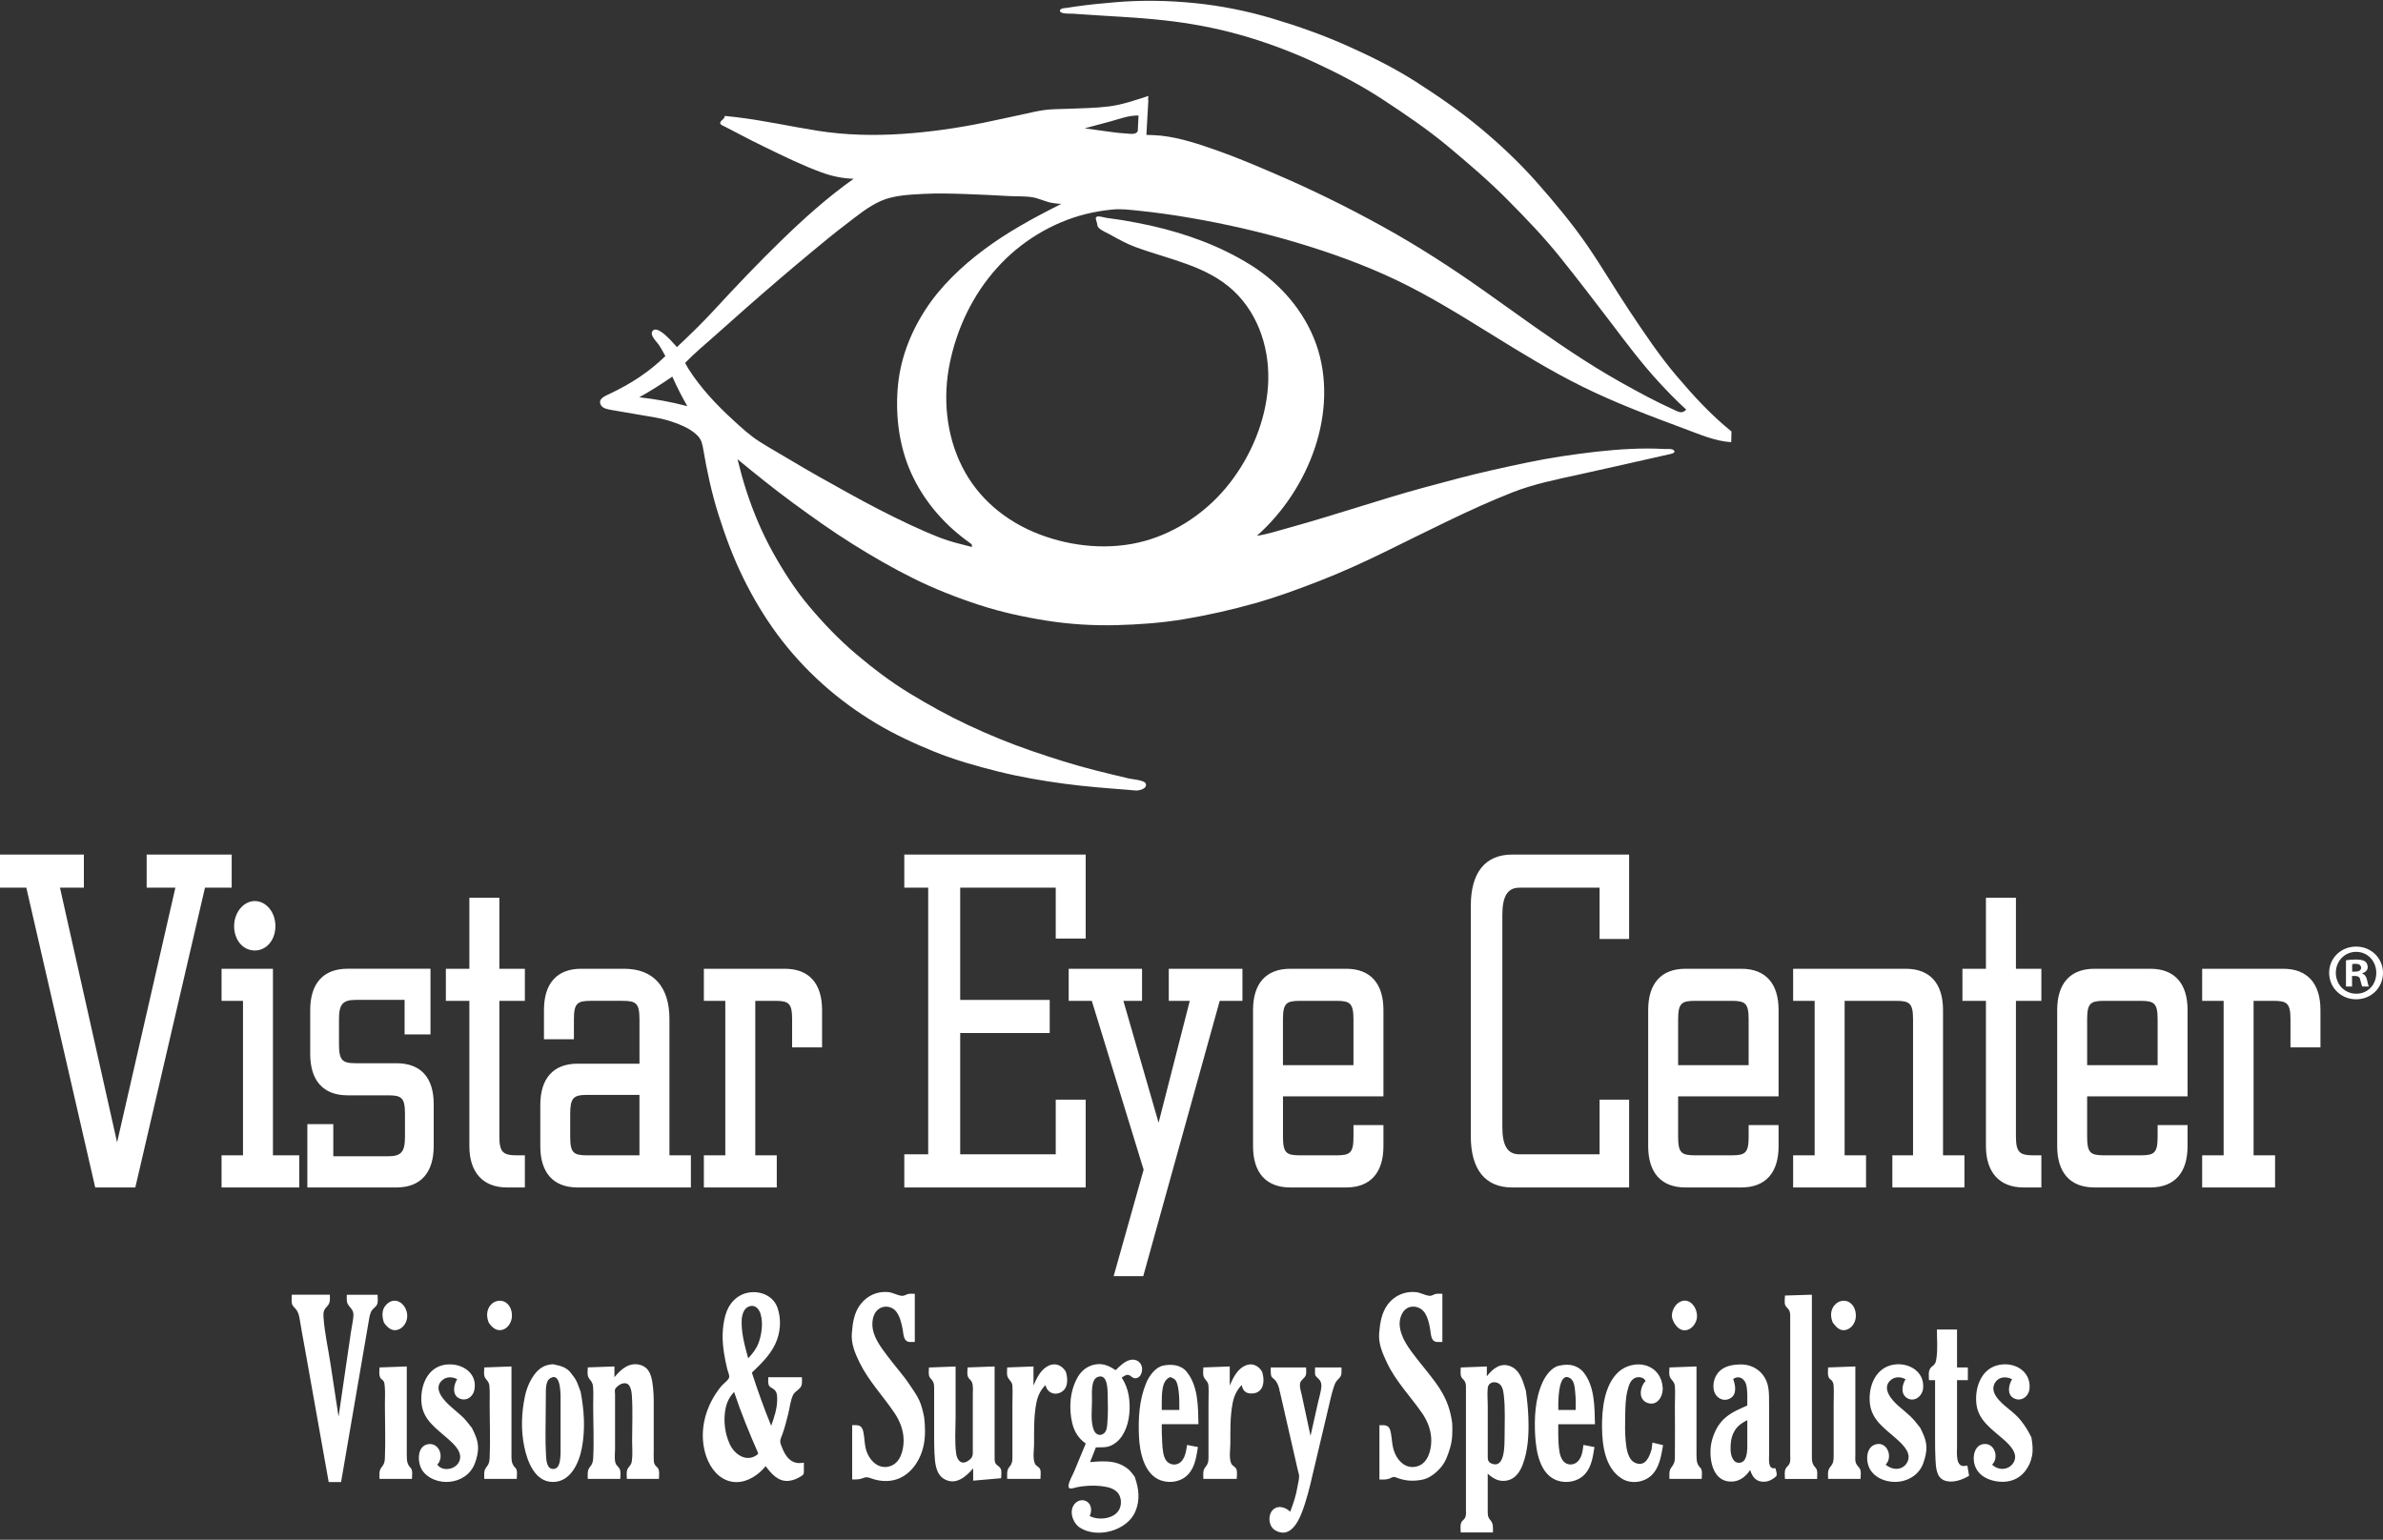 <svg xmlns="http://www.w3.org/2000/svg" id="Layer_1" viewBox="0 0 891.23 576"><rect x="0" y="0" width="891.23" height="576" fill="#333333" stroke="none"/><defs><style>.cls-1{fill:none;}.cls-2{fill-rule:evenodd;}.cls-2,.cls-3{fill:#fff;}</style></defs><path class="cls-2" d="M685.44,494.75c-.92-2.24-.94-4.67.76-6.61,1.37-1.56,3.71-2.1,5.51-.93,1.83,1.19,2.48,3.38,2.35,5.45-.14,2.08-1.43,4.13-3.48,4.78-2.36.74-3.87-.98-5.13-2.69M630.07,497.65c2.21,0,4.01-2.11,4.47-4.12.88-3.92-2.75-9.04-6.86-6.14-1.79,1.27-3.05,4.32-2.03,6.44.71,1.81,2.25,3.82,4.42,3.83M634.48,544.33v-33.16h0l-10.12.37c0,1.23-.33,2.95.43,4.04.78,1.12,1.49,1.52,1.61,3.06.17,2.25,0,4.57,0,6.82,0,6.66.08,13.32,0,19.97-.02,1.38-.36,2.3-1.21,3.36-1.09,1.36-.83,2.69-.83,4.43h12.07c0-1.17.35-2.94-.35-3.97-1.54-1.45-1.59-2.9-1.59-4.93M464.85,511.31c-2.51,1.61-3.77,4.39-4.93,7v-7.14l-9.88.37c0,1.28-.33,2.95.43,4.04.74,1.09,1.41,1.45,1.5,2.95.13,2.19,0,4.43,0,6.62v20.1c0,1.43-.16,2.39-1.09,3.47-1.15,1.34-.84,2.79-.84,4.51h12.49c0-1.09.3-2.69-.16-3.69-.43-.95-1.52-1.15-1.93-2.15-.87-2.12-.29-5.33-.29-7.52,0-4.89-.1-9.9.8-14.72.52-2.79,1.47-4.95,3.41-7.02.33,1.3.84,2.48,2.2,2.94,1.17.39,2.83.27,3.9-.37,2.55-1.54,2.33-5.16,1.55-7.58-1.57-2.68-4.39-3.57-7.15-1.8M424.37,552.44c1.57,4.41,2.1,8.7.2,13.1-3.07,7.1-14.22,10.1-20.69,5.93-2.83-1.83-4.38-6.74-1.58-9.3,1.4-1.28,3.59-1.33,4.91.15,1.11,1.25,1.05,3.41.32,4.79,3.29,1.77,9.16,1.13,11.03-2.38.87-1.64.87-3.75.07-5.4-.8-1.63-2.63-2.6-4.37-2.99-3.65-.82-7.8-.71-11.46,0-1.21.23-3.51,1.34-3.15-.8.28-1.69,1.43-3.55,2.09-5.11,1.46-3.47,2.89-6.95,4.33-10.43-2.72-1.93-4.27-4.37-5.06-7.64-1.36-5.67-.86-12.26,2.14-17.34,1.51-2.55,3.83-4.19,6.72-4.64,2.79-.44,5.08.67,7.4,2.17,1.45-1.45,3.27-3.28,5.34-3.8,2.03-.51,4.01.53,4.45,2.59.37,1.72-.44,4.34-2.62,4.24-.98-.05-1.51-1.03-2.4-1.23-.87-.2-1.85.51-2.51,1.01,1.33,2.07,2.2,4.31,2.61,6.75.72,4.37.37,9.67-1.67,13.63-1.13,2.18-2.49,3.77-4.67,4.89-1.97,1.01-3.85.73-5.95.81l-2.16,5.51c2.89-.25,5.94-.51,8.82.07,1.71.34,3.27,1.02,4.69,1.99,1.41.97,2.15,2.05,3.17,3.44M408.4,523.97c0,3.37-.63,7.92.72,11.09.61,1.45,2.05,2.24,3.47,1.34,1.42-.91,1.44-2.71,1.56-4.22.28-3.37.21-6.8.13-10.18-.05-2.1.03-8.32-3.77-6.89-2.68,1.01-2.06,6.64-2.11,8.86M191.29,545.31v-34.14h0l-10.18.37c0,1.23-.35,2.98.42,4.04.8,1.11,1.38,1.43,1.51,2.95.19,2.19.09,4.42.09,6.62,0,6.68.29,13.42,0,20.1-.06,1.39-.23,2.41-1.13,3.47-1.17,1.39-.89,2.71-.89,4.51h12.15c0-1.15.37-2.98-.38-3.97-1.2-1.2-1.58-2.3-1.58-3.95M372.13,546.9c-.18-.61-.15-1.22-.15-1.84v-33.89l-10.12.37c0,1.1-.28,2.59.21,3.62.35.73,1.03,1.06,1.37,1.79.64,1.37.38,3.36.38,4.85v20.43c0,2.09.17,2.93-1.73,4.23-2.5,1.71-4.13-.15-4.48-2.63-.64-4.55-.22-9.42-.22-14v-18.64l-9.98.37c0,.91-.14,1.91,0,2.81.14.94.61,1.21,1.14,1.87.95,1.14.81,2.65.81,4.05v12.57c0,3.62-.04,7.24.13,10.86.17,3.45.44,7.78,3.75,9.63,4.29,2.39,8.06-1,10.72-4.05v4.59h0l10.46-.91c0-1.14.43-3.14-.5-4.03-.67-.77-1.47-.91-1.8-2.01M300.64,550.15c0,1.22.05,1.39-1.02,2.08-1.38.89-2.93,1.55-4.57,1.73-3.97.43-6.53-2.61-8.7-5.49-.71.79-1.38,1.59-2.18,2.28-3.33,2.89-7.69,4.67-12.1,3.1-4.43-1.58-7.15-6.05-8.34-10.32-2.45-8.84.36-18.15,6.13-25.1.75-.89,2.41-1.97,2.8-3.05.29-.8-.41-2.2-.64-3.08-.52-2.08-.95-4.18-1.27-6.3-.72-4.74-.73-9.34.54-13.97,1.19-4.37,4.39-7.86,8.92-8.53,4.37-.66,9.06,1.34,10.58,5.75,1.52,4.41,1.11,9.44-.89,13.62-2.01,4.21-5.39,7.42-8.7,10.61,2.17,6.72,4.53,13.35,7.22,19.89,1.13-3.19,2.24-6.42,2.24-9.85,0-1.69-.05-3.05-1.59-4.05-.85-.55-1.42-.65-1.67-1.73-.19-.81-.07-1.71-.07-2.53h12.58c0,1.36.27,2.9-.7,3.99-.86.99-2.07,1.47-2.64,2.71-.99,2.13-1.21,4.78-1.79,7.04-.66,2.55-1.27,5.13-2.18,7.6-.63,1.69-1.15,2.37-.49,4.02.45,1.15.91,2.33,1.55,3.39,1.43,2.37,3.53,3.74,6.34,3.27.22.02.43,0,.64-.09v3ZM279.82,508.13c1.56-1.69,2.96-3.39,3.8-5.57,1.25-3.24,1.85-7.62.84-10.99-.55-1.86-1.93-3.55-4.07-2.93-2.03.59-2.61,2.5-2.96,4.39-.39,5.17,1.05,10.14,2.39,15.1M283.59,543.7c-3.34-7.56-6.42-15.15-9.04-22.98-1.77,1.87-2.76,3.89-3.24,6.44-.81,4.27-.2,9.13,1.61,13.06,1.79,3.87,6.19,6.92,10.18,4.05l.49-.57ZM491.81,511.54v2.44c.12,1.1,1.27,1.55,1.83,2.4.51.78.62,1.71.52,2.62-.2,1.89-.81,3.79-1.22,5.63-.93,4.17-1.87,8.34-2.81,12.5-1.1-5.12-2.2-10.25-3.3-15.38-.29-1.35-.95-3.16-.53-4.52.33-1.05,1.46-1.57,1.94-2.51.46-.93.23-2.17.23-3.17h-13.23c0,.89-.03,1.77.09,2.66.15.99.49,1.13,1.21,1.75,1.07.91,1.95,3.08,2.02,4.47h.07c1.43,6.26,2.86,12.52,4.29,18.78l2.48,10.84c.15.63.43,1.36.46,2.01.06,1.27-.39,2.77-.6,4.05-.51,3.23-1.55,6.36-2.73,9.41-1.87-1.89-5.08-2.65-6.86-.25-1.61,2.15-1.07,5.95,1.39,7.28,6.42,3.47,9.49-5.44,10.94-9.9,1.55-4.77,2.62-9.76,3.78-14.66,1.71-7.23,3.42-14.46,5.13-21.7.53-2.23,1-4.49,1.69-6.68.55-1.77.83-2.73,2.2-3.99,1.17-1.06.9-2.57.9-4.07h-9.9ZM582.79,532.77c0,2.29-.06,4.61.09,6.9.14,2.19.29,5.15,1.79,6.92,1.41,1.65,3.86,1.63,5.36.17,1.64-1.6,1.89-4.08,2.16-6.23l4.13.79c-.56,3.42-1.03,7.24-3.41,9.96-2.55,2.92-6.89,3.81-10.52,2.55-6.51-2.27-7.88-10.84-8.24-16.75-.39-6.6-.03-13.87,2.75-19.97,1.13-2.48,3.39-5.67,6.24-6.24,1.97-.39,3.47-.54,5.45.03,1.27.37,2.71,1.32,3.55,2.34,4.34,5.36,4.2,13,4.37,19.55h-13.74ZM582.79,527.43h6.51c0-2.05.07-4.14-.15-6.18-.19-1.83-.21-4.65-1.99-5.73-4.07-2.45-4.3,7.14-4.36,9.09v2.82ZM664.02,549.26c.13.71.55,1.79.45,2.49-.07.55-.42.73-.92,1.11-1.03.77-2.13,1.32-3.43,1.42-3.19.24-4.68-1.57-5.57-4.37-2.01,3.01-4.81,4.85-8.53,4.2-6.37-1.11-7.15-10.62-5.68-15.58.97-3.3,2.45-6.11,5.15-8.38,2.31-1.93,5.25-3.15,7.98-4.37,0-2.45.15-5.05-.32-7.46-.48-2.44-2.68-4.03-4.96-2.45.84,2.25,1.51,5.69-1.02,7.18-2.71,1.61-5.66-.25-6.22-3.08-.51-2.63.38-5.49,2.39-7.26,1.94-1.71,4.61-2.18,7.09-2.29,5.36-.26,9.8,3.02,10.84,8.34.45,2.28.34,4.76.36,7.08.03,2.89,0,5.78,0,8.68,0,3.31-.02,6.63,0,9.94,0,1.41-.4,4.95,1.8,4.8h.57ZM653.48,531.25c-2.14,1.13-3.75,2.15-4.93,4.32-1.17,2.13-1.39,4.47-1.32,6.87.05,1.92.85,4.93,3.29,4.77,2.67-.17,2.86-3.63,2.96-5.62v-10.34ZM735.52,548.25c-4.33,1.25-3.6-4.61-3.6-7.34v-24.61h4.05v-4.76h-4.05v-14.18h-7.53c0,3.48.35,7.14-.15,10.59-.09.67-.19,1.47-.53,2.07-.39.69-1.09,1.03-1.6,1.62-1.08,1.24-.69,3.12-.69,4.66h2.29v21.8c0,2.61.01,5.22.15,7.83.15,2.72.24,6.69,3.27,7.86,3.06,1.18,6.64-.16,9.3-1.72l-.65-3.81h-.28ZM448.21,532.77h-13.72c0,2.3,0,4.62.17,6.92.16,2.15.2,5.27,1.74,6.98,1.34,1.47,3.69,1.61,5.16.27,1.76-1.6,2.03-4.21,2.41-6.41l4.05.79c-.57,3.45-1.04,7.2-3.41,9.96-2.49,2.91-6.71,3.77-10.3,2.57-6.39-2.15-8.06-10.57-8.33-16.42-.31-6.79.06-13.72,2.69-20.07,1.08-2.61,3.41-5.91,6.35-6.51,3.16-.64,6.68-.33,8.86,2.39,4.29,5.37,4.19,13.02,4.34,19.55M441.07,527.43c0-2.45.03-4.9-.3-7.34-.15-1.06-.32-2.11-.75-3.09-.55-1.25-1.22-1.3-2.26-1.87-3.43,1.09-3.19,6.52-3.27,9.48v2.82h6.58ZM571.61,530.73c.2,5.77-.09,11.83-2.17,17.26-1.01,2.64-2.7,5.11-5.54,5.79-3.01.71-5.28-.49-7.5-2.48v13.65c0,1.34-.06,2.51.88,3.57,1.31,1.47,1.07,2.77,1.07,4.73h-12.05c0-1.11-.23-2.47.13-3.53.29-.87,1.18-1.22,1.56-2.05.41-.9.27-2.07.27-3.03v-45.45c0-.95,0-1.85-.58-2.67-.46-.66-1.11-.97-1.3-1.84-.23-.99-.07-2.12-.07-3.13l9.76-.37v3.67c2.23-2.87,5.2-5.35,9.05-3.66,3.51,1.54,4.55,5.81,5.56,9.1.49,3.53.82,6.88.94,10.44M562.43,521.99c-.23-2.03-.65-4.39-2.91-4.85-1.54-.31-2.93.46-3.11,2.07-.24,2.15,0,4.47,0,6.64v18.48c0,1.47-.11,2.55,1.51,3.19,5.07,1.97,4.72-7.33,4.79-9.98,0-5.15.29-10.42-.29-15.55M538.48,519.5c-2.58-3.99-5.68-7.49-8.59-11.24-2.84-3.67-6.1-7.78-6.42-12.61-.13-2.11.66-4.77,2.43-6.05,1.92-1.39,4.78-.93,6.36.76,1.62,1.75,2.27,4.76,2.64,7.06.19,1.19.23,2.62.87,3.66.78,1.27,2.36.91,3.67.91v-18c-.79,0-1.66-.1-2.43.05-.79.15-1.53.79-2.35.71-1.74-.16-3.39-1.23-5.21-1.4-4.01-.37-7.82,1.25-10.3,4.44-2.45,3.16-3.03,7.12-3.35,10.96-.33,3.98,1.33,7.65,2.99,11.16,3.22,6.8,8.73,12.49,13.01,18.63,2.19,3.15,3.57,6.78,3.49,10.65-.07,3.47-1.3,8.09-5.04,9.28-4.63,1.47-7.96-2.31-9.12-6.37-.53-1.89-.53-3.83-.9-5.75-.19-.99-.37-2.19-1.28-2.79-.85-.58-2.09-.41-3.05-.41v20.32c1.33,0,2.55.1,3.79-.37.48-.19,1-.56,1.51-.59.65-.03,1.38.38,1.99.57,2.99.98,5.43,1.03,8.51.5,2.81-.49,5.22-2.42,7.06-4.52,1.93-2.19,2.81-4.89,3.62-7.63.85-2.89.87-6.02.74-9.02-.63-4.82-2.02-8.83-4.66-12.91M759.72,537.69c-1.19-2.41-2.31-4.26-3.98-6.36-1.31-1.65-3.03-3.07-4.65-4.39-2.7-2.21-7.66-6.24-4.64-10.14,1.47-1.9,4.09-1.89,6.06-.85-1.26,2.01-2,5.57.48,7.02,2.86,1.66,5.81-.59,6.05-3.59.54-6.78-6.2-10.29-12.22-8.6-6.21,1.74-8.4,8.95-7.62,14.72.83,6.1,6.11,9.38,10.33,13.16,2.18,1.97,5.37,5.09,3.61,8.3-1.69,3.08-5.76,3.27-8.09.93,2.58-2.52,1.07-7.83-2.79-7.72-3.96.11-4.73,5.09-3.67,8.08,1.38,3.91,5.19,5.64,9.04,6.02,3.78.37,7.37-.85,9.75-3.92,1.32-1.71,2.21-3.63,2.59-5.76.45-2.45.15-4.47-.24-6.89M677.63,544.41v-60.08l-10.06.31c0,1.05-.29,2.53.08,3.54.29.81,1.19,1.3,1.55,2.11.4.9.33,1.75.33,2.7v51.05c0,.99.13,2.09-.12,3.07-.27,1.05-1.07,1.37-1.55,2.24-.6,1.08-.3,2.7-.3,3.89h12.02c0-1.23.31-2.86-.38-3.97-1.55-1.57-1.58-2.71-1.58-4.85M693.95,546.72c-.15-.78-.06-1.63-.06-2.41v-33.14l-10.19.37c0,1.25-.31,2.93.43,4.04.27.39.78.63,1.06,1.01.42.55.55,1.25.59,1.94.13,2.19,0,4.43,0,6.62v19.64c0,1.75-.17,2.67-1.3,4.03-1.09,1.29-.78,2.77-.78,4.41h12.14c0-1.17.35-2.93-.36-3.97-.64-.89-1.31-1.35-1.53-2.54M714.24,529.6c-1.35-1.23-2.73-2.39-4.1-3.55-2.58-2.19-6.76-6.88-2.82-9.94,1.55-1.2,3.68-1.08,5.35-.17-1.28,2.02-1.9,5.27.31,6.88,2.73,1.98,5.87-.36,6.23-3.29.82-6.84-6.26-10.49-12.22-8.76-6.13,1.77-8.36,8.74-7.63,14.48.79,6.27,5.94,9.39,10.23,13.29,2.31,2.11,5.62,5.31,3.58,8.7-1.81,3.01-5.68,2.71-7.94.64,2.82-2.79.59-8.78-3.72-7.57-4.01,1.13-3.79,6.98-1.84,9.8,2.27,3.31,6.7,4.61,10.53,4.17,4.03-.47,7.72-2.96,9.1-6.95.7-2.01,1.27-4.11,1.15-6.27-.15-2.64-1.15-4.59-2.28-6.92-1.26-1.58-2.43-3.18-3.93-4.54M617.71,542.09c-.79,2.74-2.21,6.59-5.89,5.25-2.96-1.07-3.53-5.3-3.8-7.98-.32-3.21-.28-6.51-.21-9.73.07-3.07.09-6.4.85-9.39.43-1.68.95-3.79,2.63-4.68,1.35-.72,3.42-.45,4.17,1.03-2.11,2.13-2.93,6.86.61,8.19,3.73,1.4,5.95-2.43,5.77-5.64-.21-3.98-2.51-7.25-6.43-8.38-3.33-.97-7.41.07-9.98,2.36-5.43,4.85-6.35,14-6.28,20.79.07,6.89,1.14,15.36,7.5,19.27,3.35,2.07,8.16,1.41,10.96-1.25,3.05-2.89,3.68-7.37,4.37-11.32l-3.98-.96-.29,2.45ZM343.73,523.73c-.93-2-2.24-3.78-3.45-5.61-2.53-3.81-5.63-7.18-8.36-10.84-2.66-3.56-5.75-7.5-5.66-12.16.05-2.29.84-4.7,2.97-5.81,1.92-1.01,4.49-.49,5.87,1.23,1.48,1.85,2.11,4.59,2.51,6.88.21,1.23.23,2.59.92,3.66.78,1.25,2.29.91,3.6.91v-18c-.83,0-1.73-.11-2.53.09-.77.19-1.45.75-2.27.67-1.73-.15-3.37-1.23-5.17-1.4-4.03-.39-7.77,1.29-10.26,4.47-2.49,3.18-3.01,7.05-3.32,10.93-.31,3.93,1.21,7.52,2.9,10.97,3.36,6.87,8.8,12.52,13.04,18.82,2.09,3.1,3.47,6.66,3.43,10.45-.04,3.59-1.19,8.24-5.07,9.49-4.47,1.43-7.94-2.36-9.03-6.34-.51-1.89-.5-3.89-.84-5.8-.17-.99-.37-2.17-1.25-2.79-.81-.57-2.13-.42-3.05-.42v20.32c1.53,0,2.72.05,4.13-.54,1.44-.61,2.31-.07,3.76.39,2.73.86,5.78,1.02,8.56.15,5.74-1.79,9.31-7.56,10.37-13.23.61-3.31.48-6.8.09-10.12-.45-2.17-.95-4.35-1.88-6.38M391.41,511.31c-2.5,1.6-3.75,4.39-4.89,7v-7.14l-9.84.37c0,1.29-.32,2.94.43,4.04.74,1.09,1.43,1.45,1.53,2.95.13,2.19,0,4.43,0,6.62v20.1c0,1.42-.17,2.4-1.1,3.47-1.15,1.35-.85,2.79-.85,4.51h12.43c0-1.09.3-2.69-.16-3.69-.39-.85-1.41-1.06-1.84-1.89-1.01-1.91-.38-5.41-.38-7.44,0-4.94-.12-10.02.75-14.89.51-2.87,1.47-5.1,3.51-7.2.59,2.81,3.49,4.15,6.07,2.54,2.53-1.59,2.31-5.1,1.53-7.55-1.61-2.66-4.39-3.59-7.18-1.8M244.91,547.92c-.37-.65-.41-1.34-.42-2.07-.04-1.21,0-2.42,0-3.63v-14.36c0-2.74.07-5.52-.21-8.25-.35-3.42-.74-7.76-4.64-8.96-4.19-1.29-7.42,1.54-9.84,4.55v-4.03c-3.33.15-6.66.25-9.98.35,0,1.26-.32,2.95.45,4.05.83,1.2,1.4,1.59,1.53,3.19.19,2.23.05,4.53.05,6.77,0,6.62.34,13.34,0,19.96-.07,1.32-.33,2.23-1.17,3.23-1.15,1.36-.86,2.79-.86,4.51h12.16c0-1.1.29-2.67-.21-3.68-.44-.89-1.29-1.29-1.59-2.32-.45-1.55-.15-3.51-.15-5.08v-20.52c0-.51-.17-1.36,0-1.85.29-.85,1.59-1.81,2.39-2.1,3.17-1.13,3.73,2.05,3.9,4.43.38,5.57.09,11.24.09,16.82,0,2.49.25,5.12-.09,7.6-.17,1.24-.61,1.6-1.33,2.53-.88,1.14-.55,2.81-.55,4.17h12c0-1.19.33-2.9-.35-3.97-.35-.52-.85-.79-1.17-1.34M217.17,520.69c1.3,7.01,1.77,13.8.47,20.85-1.03,5.54-4.11,12.76-10.75,12.84-6.86.09-9.68-7.72-10.82-13.19-1.27-6.16-1.05-12.55.21-18.68.64-3.07,1.76-5.82,3.61-8.35.91-1.25,2.1-2.38,3.55-3.05.95-.44,2.91-.96,3.97-.67v.03c2.41.47,4.58,1.1,6.13,3.17.73.98,1.54,1.94,2.07,3.04.61,1.29,1.05,2.69,1.56,4.01M205.73,515.62c-1.84,1.15-1.54,4.66-1.59,6.54-.05,2.06-.05,4.11-.05,6.17,0,5.21-.21,10.48.1,15.7.11,1.83.13,5.61,2.81,5.48,2.56-.13,2.49-3.87,2.65-5.69v-18.86c0-2.18.47-12.09-3.93-9.35M129.7,484.33c0,1.53-.25,2.88.77,4.11,1.01,1.21,1.81,1.99,1.71,3.72-.12,1.99-.62,4.01-.91,5.99-1.17,8.05-2.35,16.1-3.53,24.15-.37,2.55-.75,5.11-1.12,7.66-1.01-6.66-2.03-13.32-3.05-19.99-.87-5.67-2.21-11.51-2.58-17.24-.11-1.63-.01-2.67,1.2-3.88,1.4-1.39,1.18-2.57,1.18-4.51h-14.24c0,1.07-.2,2.33.06,3.37.22.9.99,1.39,1.53,2.1.91,1.19,1.17,2.47,1.4,3.92.56,3.52,1.25,7.03,1.87,10.54,2.35,13.23,4.71,26.45,7.07,39.68.62,3.49,1.24,6.97,1.87,10.46h4.63c1.57-9.14,3.14-18.28,4.71-27.43,1.87-10.9,3.73-21.79,5.62-32.68.25-1.43.41-2.99,1.26-4.2.52-.73,1.45-1.23,1.84-2.04.51-1.05.22-2.59.22-3.71h-11.5ZM148.75,497.45c2.11-.65,3.45-2.79,3.55-4.93.19-4.29-4.3-8.23-7.9-4.4-1.75,1.85-1.55,4.43-.81,6.64,1.18,1.72,2.89,3.39,5.16,2.69M152.13,544.31v-33.14l-10.2.37c0,1.23-.33,2.95.42,4.04.28.41.83.65,1.09,1.07.35.56.39,1.3.45,1.93.21,2.27.06,4.6.06,6.88,0,6.62.27,13.3,0,19.92-.05,1.31-.25,2.33-1.12,3.34-1.18,1.39-.9,2.71-.9,4.51h12.14c0-1.17.35-2.93-.36-3.97-1.52-1.49-1.57-2.89-1.57-4.95M172.53,529.6c-1.34-1.19-2.75-2.37-4.08-3.55-2.53-2.25-6.83-6.83-2.81-9.94,1.54-1.19,3.69-1.09,5.35-.17-1.27,2-1.99,5.59.49,7.02,2.69,1.54,5.45-.33,5.96-3.14,1.27-6.99-6.09-10.64-12.04-9.08-6.18,1.63-8.34,8.65-7.74,14.32.65,6.24,5.69,9.42,9.97,13.26,2.35,2.12,5.9,5.31,3.89,8.82-1.53,2.67-6.06,3.4-7.98.75,2.63-2.71.87-8.07-3.15-7.68-4.58.44-4.38,6.98-2.44,9.85,2.18,3.23,6.43,4.62,10.19,4.26,4.16-.4,7.81-2.73,9.4-6.76.79-2.03,1.35-4.29,1.23-6.49-.15-2.63-1.16-4.6-2.28-6.92-1.27-1.59-2.43-3.19-3.95-4.54M188,497.43c2.12-.65,3.39-2.93,3.46-5.05.06-1.97-.61-4.05-2.35-5.17-1.82-1.15-4.19-.66-5.58.93-1.65,1.91-1.64,4.41-.75,6.61,1.18,1.79,2.91,3.39,5.23,2.68"></path><path class="cls-2" d="M647.56,161.4c-7.66-6.18-14.11-13.22-20.47-20.7-6.51-7.66-12.16-16.16-17.74-24.51-5.41-8.12-10.33-16.55-15.87-24.59-5.69-8.24-12.13-15.92-18.75-23.43-6.43-7.28-13.64-14.08-21.11-20.29-7.66-6.37-15.75-11.95-24.13-17.32-8.02-5.13-16.64-9.4-25.3-13.28-9.24-4.15-18.75-7.51-28.46-10.4-9.51-2.82-19.12-4.74-28.99-5.73-9.87-.99-19.92-1.15-29.81-.3-4.78.41-9.56.86-14.31,1.54-1.27.18-2.53.37-3.8.57-.51.08-1.21.07-1.69.27-1.02.42-.93,1.23.09,1.57,1.32.43,3.19.24,4.57.35.8.06,1.6.12,2.4.18,10.32.73,20.74,1.12,31.03,2.25,9.58,1.05,19.08,2.79,28.36,5.39,9.68,2.72,19.09,6.23,28.23,10.45,8.7,4.02,17.31,8.54,25.34,13.8,8.34,5.47,16.63,11.08,24.3,17.47,7.6,6.34,15.18,12.8,22.16,19.84,7.04,7.09,13.86,14.17,20.1,21.98,6.28,7.86,12.42,15.82,18.51,23.84,5.83,7.67,11.56,15.39,18.1,22.49,3.3,3.59,6.7,7.09,10.31,10.38-1.59,1.8-3.03.76-4.87-.07-1.72-.78-3.41-1.57-5.11-2.41-3.17-1.57-6.28-3.22-9.38-4.91-6.5-3.51-12.87-7.26-19.09-11.25-12.68-8.14-24.81-17.07-37.1-25.77-12.31-8.72-25.08-16.96-38.3-24.24-13.01-7.18-26.43-13.78-40.1-19.63-6.97-2.99-13.93-5.97-21.09-8.5-6.91-2.45-14.04-4.88-21.37-5.69-1.82-.2-3.64-.22-5.47-.29l.73-13.02-.11.05.11-1.59c-4.83,1.55-9.68,3.27-14.74,3.91-5.19.65-10.48.69-15.72.9-2.79.11-5.63.08-8.41.45-2.55.33-5.09.97-7.61,1.51-5.03,1.07-10.04,2.2-15.06,3.23-10.14,2.07-20.38,3.53-30.71,4.21-10.44.68-20.95.45-31.29-1.17-10.29-1.62-20.48-3.93-30.84-5.14-1.33-.16-2.66-.31-4-.43-.21,1-.67,1.16-1.31,1.81-1.18,1.23.21,1.65,1.25,2.17,1.74.89,3.49,1.78,5.23,2.71,3.21,1.71,6.46,3.34,9.73,4.93,7.02,3.41,14,6.86,21.34,9.54,3.95,1.44,7.74,2.19,11.92,2.36-9.68,6.85-18.66,14.9-27.15,23.17-8.54,8.33-16.78,16.96-24.85,25.74-4.49,4.88-9.26,9.52-14.1,14.05-1.19-1.32-7.26-8.64-9.13-6-1.11,1.57,1.51,3.9,2.25,4.97.96,1.39,1.74,2.91,2.56,4.39-6.18,6.03-12.98,10.4-20.75,14.08-1.85.87-4.71,1.97-3.29,4.34.73,1.23,2.65,1.51,4.07,1.77,5.34.93,10.7,1.83,16.04,2.75,3.77.65,7.34,1.73,10.79,3.33,1.83.85,3.68,1.97,5.11,3.41,1.61,1.63,1.89,3.31,2.26,5.47,1.38,8.13,3.15,16.28,5.64,24.15,2.54,8.07,5.49,15.98,9.21,23.58,3.62,7.4,7.8,14.43,12.68,21.07,5.01,6.8,10.73,13.06,17.01,18.7,6.21,5.57,12.94,10.48,20.09,14.76,6.97,4.17,14.27,7.54,21.79,10.59,7.73,3.14,15.78,5.39,23.86,7.41,8.06,2.01,16.29,3.43,24.52,4.54,7.92,1.07,15.88,1.68,23.85,2.29,1,.08,2.01.19,3.01.27,1.21.1,4.58-.66,3.74-2.65-.53-1.23-4.83-1.53-6.18-1.83-4.11-.94-8.2-1.97-12.3-2.99-8.22-2.05-16.34-4.65-24.35-7.41-8.01-2.75-15.89-6.01-23.56-9.6-7.53-3.52-14.73-7.53-21.83-11.84-7.13-4.33-13.72-9.36-20.09-14.74-6.39-5.41-12.18-11.48-17.57-17.88-5.22-6.21-9.6-13.08-13.54-20.15-4.07-7.31-7.34-15.12-9.93-23.07-1.25-3.87-2.32-7.81-3.29-11.76,6.76,5.55,13.54,11.04,20.59,16.22,7.32,5.37,14.73,10.66,22.43,15.48,7.35,4.61,14.87,8.96,22.65,12.82,7.97,3.96,16.27,7.23,24.72,9.98,8.29,2.7,16.83,4.56,25.43,5.91,8.46,1.33,17.2,1.86,25.77,1.65,8.56-.22,17.06-.83,25.52-2.25,8.92-1.51,17.7-3.49,26.41-5.94,8.26-2.33,16.32-5.31,24.31-8.42,8.28-3.23,16.35-6.91,24.33-10.82,7.73-3.8,15.45-7.62,23.21-11.38,8.04-3.89,16.21-7.62,24.53-10.89,8-3.15,16.52-4.81,24.9-6.66,8.92-1.96,17.82-4,26.73-5.99,2.22-.5,4.44-1.01,6.66-1.51.71-.16,3.01-.51,1.97-1.56-.69-.69-2.49-.42-3.42-.47-4.23-.25-8.5-.23-12.74-.03-8.68.41-17.29,1.48-25.87,2.78-8.66,1.31-17.29,3.23-25.84,5.14-8.62,1.93-17.14,4.25-25.67,6.56-8.2,2.21-16.32,4.76-24.43,7.26-8.6,2.65-17.19,5.33-25.86,7.72-3.97,1.09-8.02,2.43-12.1,3.05,9.94-8.86,17.5-20.37,21.72-32.97,4.15-12.4,4.89-26.27.46-38.72-4.39-12.36-13.46-22.77-24.55-29.67-11.4-7.1-24.04-11.67-37.1-14.64-3.42-.77-6.88-1.4-10.34-2.01-1.61-.28-3.23-.48-4.84-.71-.54-.08-1.08-.15-1.62-.23-.77-.11-2.76-.75-3.48-.47-.94.35-.27,1.45-.08,2.26.19.81.11,1.38.67,1.93,1.14,1.12,3.17,1.91,4.58,2.7,2.89,1.63,5.95,3.29,9.06,4.45,12.58,4.68,26.69,6.94,36.8,16.41,9.73,9.11,13.8,22.74,12.88,35.82-.92,13.02-6.34,25.87-14.3,36.12-7.96,10.25-19.32,18.22-31.87,21.67-12.84,3.54-27.05,2.21-39.39-2.53-12.46-4.78-22.94-13.42-28.93-25.47-5.92-11.9-7.18-25.79-4.48-38.71,2.73-13.13,8.61-25.41,17.6-35.43,8.76-9.76,20.48-16.98,33.21-20.17,3.24-.81,6.59-1.36,9.91-1.69,3.15-.31,6.33.07,9.47.39,6.59.67,13.18,1.59,19.71,2.72,13.28,2.29,26.44,5.28,39.37,9.12,12.83,3.81,25.53,8.36,37.64,14.12,12.27,5.85,23.87,13.06,35.42,20.21,11.15,6.91,22.37,13.81,34.13,19.63,12.41,6.14,25.33,11,38.3,15.82,5.64,2.09,11.42,4.65,17.46,5.02.05-1.37.04-2.66.09-4.01M256.94,151.91c-5.89-1.56-11.8-2.62-17.86-3.29,4.27-2.36,8.34-4.99,12.36-7.74,1.69,3.81,3.55,7.47,5.63,11.08l-.13-.05ZM395.92,76.79c-9.74,4.9-19.26,10.11-28.01,16.66-8.32,6.23-16.22,13.72-21.87,22.49-5.83,9.04-9.56,18.97-10.34,29.74-.77,10.56.69,21.54,5.05,31.23,4.45,9.86,11.42,18.22,20.03,24.75.67.51,1.37,1.01,2.05,1.51.73.53.71.52.65,1.44-4.01-1.03-8.06-1.95-11.93-3.47-3.8-1.49-7.54-3.12-11.24-4.85-7.65-3.59-15.15-7.48-22.54-11.58-7.54-4.19-15.12-8.35-22.51-12.82-3.79-2.29-7.68-4.43-11.4-6.82-3.47-2.22-6.58-5.1-9.6-7.87-6.27-5.73-12.18-12-16.76-19.19-.47-.73-.85-1.49-1.26-2.26,3.47-3.61,7.4-6.85,11.14-10.18,4-3.55,7.98-7.12,12-10.65,8.06-7.08,16.19-14.06,24.45-20.9,4.04-3.35,8.1-6.72,12.28-9.89,4.2-3.19,8.5-6.84,13.36-8.97,4.87-2.14,10.78-2.35,16.01-2.63,5.15-.28,10.38-.11,15.53.05,5.51.17,11,.49,16.5.77,2.82.15,5.86-.02,8.66.45,2.44.41,4.75,1.64,7.21,2.09,1.15.21,2.37.35,3.54.38l-1.03.48ZM425.51,49c-.6,1.56-3.02.99-4.34.94-1.84-.08-3.63-.31-5.46-.55-3.35-.45-6.7-.92-10.05-1.38,3.27-.88,6.54-1.74,9.79-2.63,3.46-.95,6.76-2.27,10.36-2.15l-.29,5.76Z"></path><path class="cls-3" d="M86.64,332.07h-9.98l-26.05,112.14h-15l-25.76-112.14H0v-12.38h31.37v12.38h-8.94l21.36,95.27,21.8-95.27h-10.74v-12.38h31.8v12.38ZM95.29,355.56c4.39,0,7.71-3.91,7.71-9.13s-3.48-9.36-7.71-9.36-7.73,4.31-7.73,9.36,3.16,9.13,7.73,9.13M102.09,362.4h-19.23v12h8.02v57.79h-8.02v12.02h29.07v-12.02h-9.85v-69.79ZM148.29,397.74h-15.15c-5.15,0-6.36-1.07-6.36-7.18v-9.16c0-5.73,1.35-7.36,6.36-7.36h18.18v12.92h9.68v-24.57h-31.04c-9.09,0-13.94,5.55-13.94,15.42v16.5c0,9.87,4.85,15.43,13.94,15.43h15.14c5.14,0,6.36.9,6.36,7v8.44c0,5.74-1.35,7.36-6.36,7.36h-20.45v-12.02h-9.7v23.69h33.33c9.08,0,13.92-5.57,13.92-15.44v-15.8c0-9.86-4.84-15.23-13.92-15.23M186.76,335.84h-11.22v26.56h-8.79v12h8.79v54.37c0,9.69,5,15.44,14.08,15.44h6.68v-12.02h-3.02c-5.01,0-6.52-1.07-6.52-7v-50.79h9.54v-12h-9.54v-26.56ZM250.36,432.19h8.03v12.02h-42.4c-9.09,0-13.92-5.57-13.92-15.44v-15.42c0-9.88,4.83-15.44,13.92-15.44h23.17v-16.5c0-6.1-1.21-7.01-6.36-7.01h-11.82c-5.12,0-6.34.91-6.34,7.01v7.35h-11.2v-10.94c0-9.88,4.83-15.42,13.91-15.42h16.05c11.06,0,16.97,6.81,16.97,18.84v50.95ZM239.15,409.58h-19.52c-5.15,0-6.38,1.07-6.38,7.17v8.44c0,6.1,1.23,7,6.38,7h19.52v-22.61ZM293.52,362.4h-30.28v12h8.02v57.79h-8.02v12.02h27.27v-12.02h-8.04v-57.79h7.42c5.17,0,6.36.92,6.36,7.01v10.4h11.2v-13.99c0-9.88-4.83-15.42-13.92-15.42M394.84,431.81h-35.73v-45.38h33.48v-12.38h-33.48v-41.98h35.73v19.02h11.2v-31.4h-67.84v12.38h8.94v99.74h-8.94v12.4h67.84v-32.84h-11.2v20.43ZM437.11,374.4h7.86l-11.66,45.59-13.17-45.59h6.98v-12h-27.43v12h8.64l19.38,63.16-11.21,39.83h11.07l28.6-102.99h8.5v-12h-27.55v12ZM517.4,377.82v32.3h-37.57v15.08c0,6.09,1.22,6.99,6.37,6.99h13.63c5.14,0,6.37-.9,6.37-6.99v-4.32h11.2v7.89c0,9.88-4.85,15.44-13.92,15.44h-20.91c-9.1,0-13.94-5.57-13.94-15.44v-50.95c0-9.88,4.83-15.42,13.94-15.42h20.91c9.07,0,13.92,5.55,13.92,15.42M506.19,381.41c0-6.09-1.23-7.01-6.37-7.01h-13.63c-5.15,0-6.37.92-6.37,7.01v17.05h26.37v-17.05ZM550.07,338.88v86.14c0,12.54,5.46,19.19,15.45,19.19h43.76v-32.85h-11.04v20.45h-30c-4.54,0-6.37-3.4-6.37-10.2v-79.32c0-6.82,1.83-10.22,6.37-10.22h30v19.19h11.04v-31.58h-43.76c-9.99,0-15.45,6.64-15.45,19.19M665.18,377.82v32.3h-37.57v15.08c0,6.09,1.23,6.99,6.38,6.99h13.62c5.15,0,6.37-.9,6.37-6.99v-4.32h11.2v7.89c0,9.88-4.83,15.44-13.92,15.44h-20.91c-9.1,0-13.94-5.57-13.94-15.44v-50.95c0-9.88,4.85-15.42,13.94-15.42h20.91c9.09,0,13.92,5.55,13.92,15.42M653.98,381.41c0-6.09-1.21-7.01-6.37-7.01h-13.62c-5.15,0-6.38.92-6.38,7.01v17.05h26.37v-17.05ZM726.68,377.82c0-9.88-4.85-15.42-13.94-15.42h-42.12v12h8.05v57.79h-8.05v12.02h27.27v-12.02h-8.01v-57.79h19.22c5.14,0,6.37.92,6.37,7.01v50.78h-7.74v12.02h26.96v-12.02h-8.01v-54.37ZM753.95,335.84h-11.22v26.56h-8.79v12h8.79v54.37c0,9.69,4.99,15.44,14.06,15.44h6.67v-12.02h-3.01c-5.01,0-6.5-1.07-6.5-7v-50.79h9.51v-12h-9.51v-26.56ZM818.14,377.82v32.3h-37.56v15.08c0,6.09,1.22,6.99,6.37,6.99h13.61c5.17,0,6.38-.9,6.38-6.99v-4.32h11.2v7.89c0,9.88-4.83,15.44-13.92,15.44h-20.91c-9.08,0-13.93-5.57-13.93-15.44v-50.95c0-9.88,4.85-15.42,13.93-15.42h20.91c9.1,0,13.92,5.55,13.92,15.42M806.94,381.41c0-6.09-1.21-7.01-6.38-7.01h-13.61c-5.15,0-6.37.92-6.37,7.01v17.05h26.36v-17.05ZM853.89,362.4h-30.29v12h8.03v57.79h-8.03v12.02h27.27v-12.02h-8.04v-57.79h7.42c5.16,0,6.38.92,6.38,7.01v10.4h11.21v-13.99c0-9.88-4.85-15.42-13.94-15.42M885.26,366.58c.3,1.49.47,2.09.72,2.45h-2.45c-.3-.36-.48-1.26-.78-2.39-.17-1.08-.77-1.55-2.03-1.55h-1.07v3.95h-2.27v-9.8c.89-.18,2.15-.3,3.77-.3,1.85,0,2.69.3,3.41.72.53.41.95,1.19.95,2.15,0,1.08-.83,1.91-2.03,2.27v.12c.95.36,1.49,1.07,1.79,2.39M883.04,362.04c0-.89-.65-1.49-2.09-1.49-.6,0-1.02.06-1.25.12v2.81h1.07c1.25,0,2.27-.41,2.27-1.43M891.23,363.9c0,5.55-4.36,9.92-10.04,9.92s-10.1-4.36-10.1-9.92,4.47-9.8,10.1-9.8,10.04,4.37,10.04,9.8M888.72,363.96c0-4.37-3.17-7.89-7.53-7.89s-7.6,3.52-7.6,7.83,3.23,7.83,7.65,7.83,7.48-3.47,7.48-7.77"></path><rect class="cls-1" x="0" width="891.23" height="576"></rect></svg>
